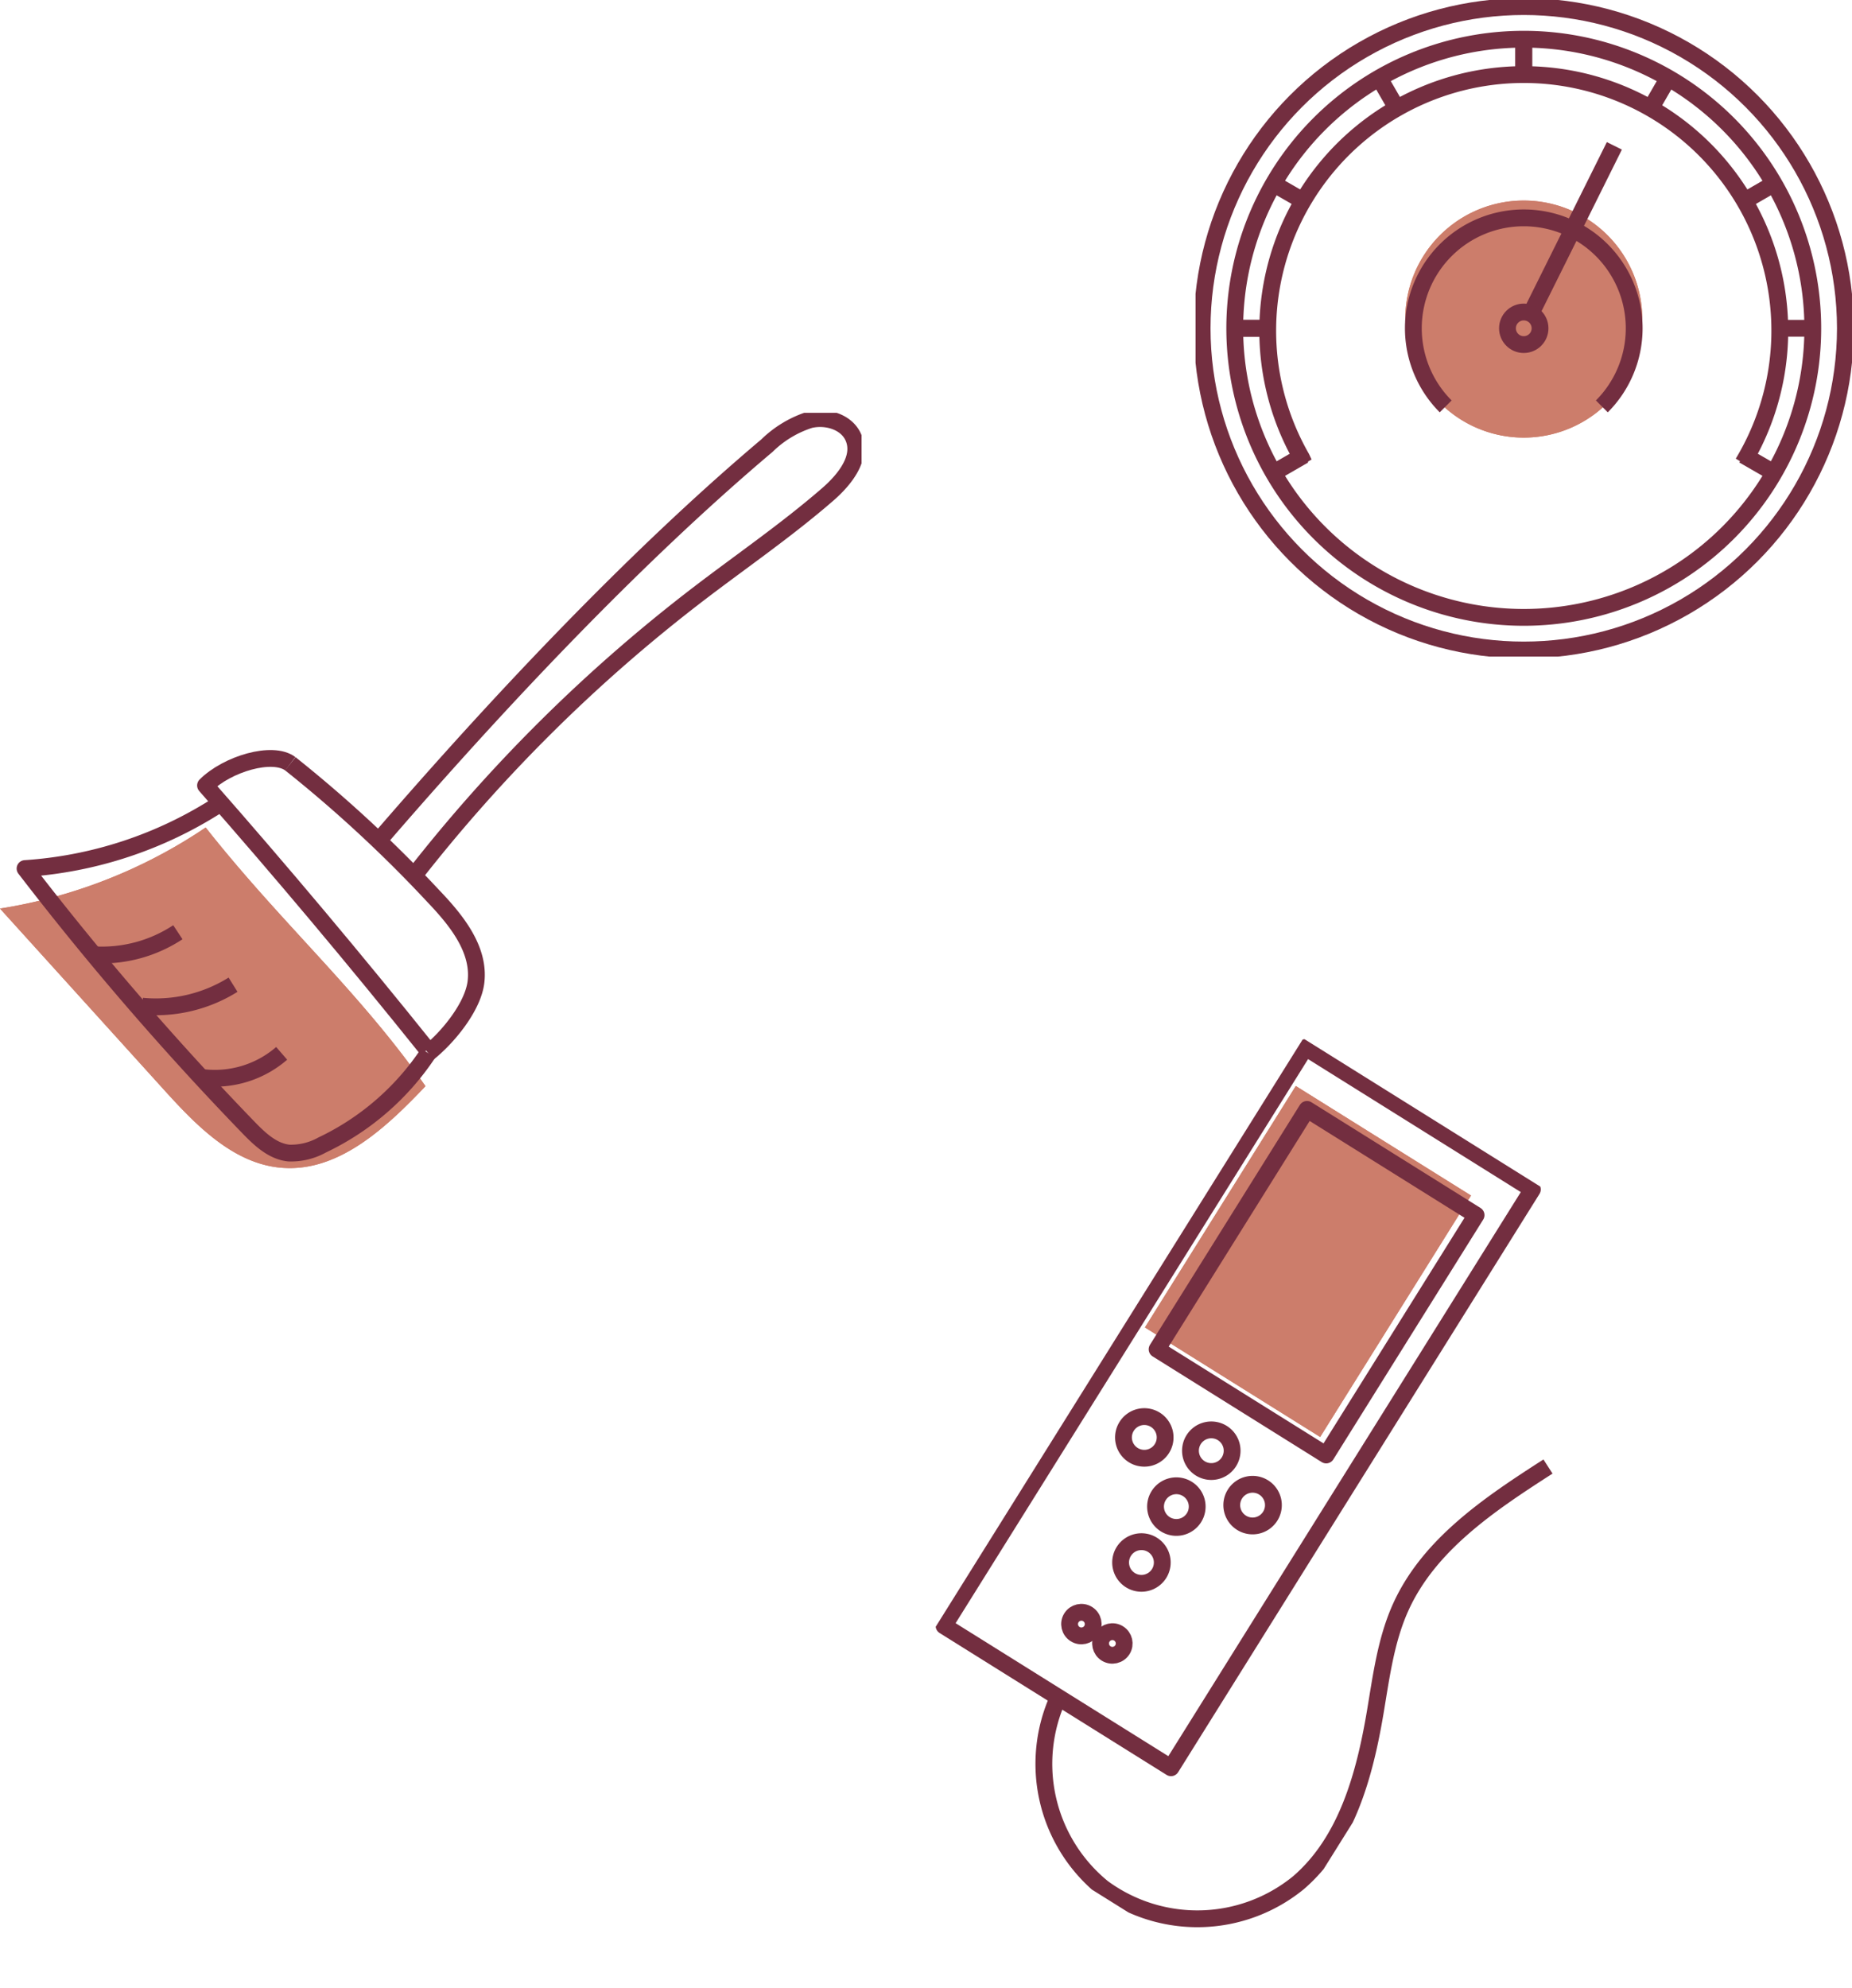 <svg xmlns="http://www.w3.org/2000/svg" xmlns:xlink="http://www.w3.org/1999/xlink" width="220.367" height="236.498" viewBox="0 0 220.367 236.498">
  <defs>
    <clipPath id="clip-path">
      <rect id="Rectangle_11039" data-name="Rectangle 11039" width="102.514" height="89.853" fill="none"/>
    </clipPath>
    <clipPath id="clip-path-2">
      <rect id="Rectangle_11038" data-name="Rectangle 11038" width="78.111" height="78.11" fill="none"/>
    </clipPath>
    <clipPath id="clip-path-3">
      <rect id="Rectangle_11043" data-name="Rectangle 11043" width="54.422" height="99.196" fill="none"/>
    </clipPath>
  </defs>
  <g id="Group_5444" data-name="Group 5444" transform="translate(-1344.229 -2288.734)">
    <g id="Group_5185" data-name="Group 5185" transform="translate(1344.229 2337.844)">
      <g id="Group_5184" data-name="Group 5184" clip-path="url(#clip-path)">
        <path id="Path_40458" data-name="Path 40458" d="M24.473,71.867A60.661,60.661,0,0,1,0,81.51l19.528,21.573c3.847,4.25,8.264,8.794,13.977,9.262,6.776.556,12.441-4.776,17.121-9.707-7.87-11.285-17.111-19.316-26.153-30.771" transform="translate(0 -22.533)" fill="#cc7d6b"/>
        <path id="Path_40459" data-name="Path 40459" d="M24.473,71.867A60.661,60.661,0,0,1,0,81.51l19.528,21.573c3.847,4.25,8.264,8.794,13.977,9.262,6.776.556,12.441-4.776,17.121-9.707-7.87-11.285-17.111-19.316-26.153-30.771" transform="translate(0 -22.533)" fill="#cc7d6b"/>
        <path id="Path_40460" data-name="Path 40460" d="M65.721,51.143c13.7-15.883,30.117-33.4,46.147-46.928a12.87,12.87,0,0,1,5.119-3.079c1.958-.457,4.342.244,5.154,2.084,1.08,2.449-1.04,5.061-3.062,6.815-4.868,4.221-10.193,7.874-15.312,11.787A187.75,187.75,0,0,0,69.824,55.433" transform="translate(-20.606 -0.314)" fill="none" stroke="#732e40" stroke-linejoin="round" stroke-width="2"/>
        <path id="Path_40461" data-name="Path 40461" d="M50.319,60.815A156.919,156.919,0,0,1,67.393,76.623c2.7,2.829,5.49,6.284,5.017,10.167-.36,2.957-3.357,6.611-5.685,8.451" transform="translate(-15.777 -19.068)" fill="none" stroke="#732e40" stroke-linejoin="round" stroke-width="2"/>
        <path id="Path_40462" data-name="Path 40462" d="M45.712,60.527c-2.119-1.586-7.506.016-10.086,2.584Q49.178,78.518,62.017,94.535" transform="translate(-11.17 -18.779)" fill="none" stroke="#732e40" stroke-linejoin="round" stroke-width="2"/>
        <path id="Path_40463" data-name="Path 40463" d="M27.415,67.855A48.345,48.345,0,0,1,4.344,75.49a358.643,358.643,0,0,0,26.524,30.745c1.364,1.411,2.9,2.894,4.855,3.1a7.587,7.587,0,0,0,3.965-.956A31.2,31.2,0,0,0,52.31,97.448" transform="translate(-1.362 -21.275)" fill="none" stroke="#732e40" stroke-linejoin="round" stroke-width="2"/>
        <path id="Path_40464" data-name="Path 40464" d="M16.754,92.714a16.4,16.4,0,0,0,9.663-2.7" transform="translate(-5.253 -28.224)" fill="none" stroke="#732e40" stroke-linejoin="round" stroke-width="2"/>
        <path id="Path_40465" data-name="Path 40465" d="M24.641,101.663a17.335,17.335,0,0,0,10.815-2.556" transform="translate(-7.726 -31.074)" fill="none" stroke="#732e40" stroke-linejoin="round" stroke-width="2"/>
        <path id="Path_40466" data-name="Path 40466" d="M35.155,113.881A12.143,12.143,0,0,0,44.538,111" transform="translate(-11.022 -34.801)" fill="none" stroke="#732e40" stroke-linejoin="round" stroke-width="2"/>
      </g>
    </g>
    <g id="Group_5183" data-name="Group 5183" transform="translate(1486.484 2288.734)">
      <g id="Group_5182" data-name="Group 5182" transform="translate(0 0)" clip-path="url(#clip-path-2)">
        <path id="Path_40453" data-name="Path 40453" d="M60.024,44.526a14.1,14.1,0,1,1-14.1-14.1,14.1,14.1,0,0,1,14.1,14.1" transform="translate(-6.869 -6.567)" fill="#cc7d6b"/>
        <path id="Path_40454" data-name="Path 40454" d="M60.024,44.526a14.1,14.1,0,1,1-14.1-14.1,14.1,14.1,0,0,1,14.1,14.1" transform="translate(-6.869 -6.567)" fill="#cc7d6b"/>
        <ellipse id="Ellipse_43" data-name="Ellipse 43" cx="38.271" cy="38.271" rx="38.271" ry="38.271" transform="translate(0.784 0.784)" fill="none" stroke="#732e40" stroke-linejoin="round" stroke-width="2"/>
        <path id="Path_40455" data-name="Path 40455" d="M74.73,40.339A34.39,34.39,0,1,1,40.34,5.949,34.39,34.39,0,0,1,74.73,40.339Z" transform="translate(-1.284 -1.284)" fill="none" stroke="#732e40" stroke-linejoin="round" stroke-width="2"/>
        <path id="Path_40456" data-name="Path 40456" d="M36.9,55.479a13.138,13.138,0,1,1,18.58,0" transform="translate(-7.134 -7.134)" fill="none" stroke="#732e40" stroke-linejoin="round" stroke-width="2"/>
        <line id="Line_152" data-name="Line 152" y2="4.199" transform="translate(39.055 4.665)" fill="none" stroke="#732e40" stroke-linejoin="round" stroke-width="2"/>
        <line id="Line_153" data-name="Line 153" x2="4.199" transform="translate(4.665 39.055)" fill="none" stroke="#732e40" stroke-linejoin="round" stroke-width="2"/>
        <line id="Line_154" data-name="Line 154" x1="4.199" transform="translate(69.246 39.055)" fill="none" stroke="#732e40" stroke-linejoin="round" stroke-width="2"/>
        <line id="Line_155" data-name="Line 155" y2="4.078" transform="translate(39.055 4.787)" fill="none" stroke="#732e40" stroke-linejoin="round" stroke-width="2"/>
        <line id="Line_156" data-name="Line 156" x2="2.039" y2="3.532" transform="translate(21.921 9.378)" fill="none" stroke="#732e40" stroke-linejoin="round" stroke-width="2"/>
        <line id="Line_157" data-name="Line 157" x2="3.532" y2="2.039" transform="translate(9.378 21.921)" fill="none" stroke="#732e40" stroke-linejoin="round" stroke-width="2"/>
        <line id="Line_158" data-name="Line 158" x2="4.078" transform="translate(4.787 39.055)" fill="none" stroke="#732e40" stroke-linejoin="round" stroke-width="2"/>
        <line id="Line_159" data-name="Line 159" y1="2.039" x2="3.532" transform="translate(9.378 54.151)" fill="none" stroke="#732e40" stroke-linejoin="round" stroke-width="2"/>
        <line id="Line_160" data-name="Line 160" x1="3.532" y1="2.039" transform="translate(65.201 54.151)" fill="none" stroke="#732e40" stroke-linejoin="round" stroke-width="2"/>
        <line id="Line_161" data-name="Line 161" x1="3.532" y2="2.039" transform="translate(65.201 21.921)" fill="none" stroke="#732e40" stroke-linejoin="round" stroke-width="2"/>
        <line id="Line_162" data-name="Line 162" x1="2.039" y2="3.532" transform="translate(54.151 9.378)" fill="none" stroke="#732e40" stroke-linejoin="round" stroke-width="2"/>
        <line id="Line_163" data-name="Line 163" y1="19.766" x2="9.833" transform="translate(40.003 17.351)" fill="none" stroke="#732e40" stroke-linejoin="round" stroke-width="2"/>
        <ellipse id="Ellipse_44" data-name="Ellipse 44" cx="1.938" cy="1.938" rx="1.938" ry="1.938" transform="translate(37.117 37.117)" fill="none" stroke="#732e40" stroke-linejoin="round" stroke-width="2"/>
        <path id="Path_40457" data-name="Path 40457" d="M15.313,57.609c-.083-.141-.282-.608-.363-.75a30.465,30.465,0,1,1,52.552.659" transform="translate(-2.364 -2.44)" fill="none" stroke="#732e40" stroke-linejoin="round" stroke-width="2"/>
      </g>
    </g>
    <g id="Group_5190" data-name="Group 5190" transform="matrix(0.848, 0.53, -0.53, 0.848, 1499.308, 2412.27)">
      <rect id="Rectangle_11040" data-name="Rectangle 11040" width="24.587" height="33.871" transform="translate(2.241 5.272)" fill="#cc7d6b"/>
      <rect id="Rectangle_11041" data-name="Rectangle 11041" width="24.587" height="33.871" transform="translate(2.241 5.272)" fill="#cc7d6b"/>
      <g id="Group_5187" data-name="Group 5187">
        <g id="Group_5186" data-name="Group 5186" clip-path="url(#clip-path-3)">
          <rect id="Rectangle_11042" data-name="Rectangle 11042" width="31.849" height="81.132" transform="translate(0.784 0.784)" fill="none" stroke="#732e40" stroke-linejoin="round" stroke-width="2"/>
        </g>
      </g>
      <rect id="Rectangle_11044" data-name="Rectangle 11044" width="23.727" height="33.652" transform="translate(4.845 6.926)" fill="none" stroke="#732e40" stroke-linejoin="round" stroke-width="2"/>
      <g id="Group_5189" data-name="Group 5189">
        <g id="Group_5188" data-name="Group 5188" clip-path="url(#clip-path-3)">
          <path id="Path_40467" data-name="Path 40467" d="M4.957,2.478A2.478,2.478,0,1,1,2.479,0,2.478,2.478,0,0,1,4.957,2.478Z" transform="translate(6.633 47.799)" fill="none" stroke="#732e40" stroke-linejoin="round" stroke-width="2"/>
          <path id="Path_40468" data-name="Path 40468" d="M4.957,2.478A2.478,2.478,0,1,1,2.479,0,2.478,2.478,0,0,1,4.957,2.478Z" transform="translate(21.827 47.799)" fill="none" stroke="#732e40" stroke-linejoin="round" stroke-width="2"/>
          <path id="Path_40469" data-name="Path 40469" d="M4.957,2.478A2.478,2.478,0,1,1,2.479,0,2.478,2.478,0,0,1,4.957,2.478Z" transform="translate(14.23 44.914)" fill="none" stroke="#732e40" stroke-linejoin="round" stroke-width="2"/>
          <path id="Path_40470" data-name="Path 40470" d="M4.957,2.478A2.478,2.478,0,1,1,2.479,0,2.478,2.478,0,0,1,4.957,2.478Z" transform="translate(14.23 52.756)" fill="none" stroke="#732e40" stroke-linejoin="round" stroke-width="2"/>
          <path id="Path_40471" data-name="Path 40471" d="M4.957,2.478A2.478,2.478,0,1,1,2.479,0,2.478,2.478,0,0,1,4.957,2.478Z" transform="translate(14.23 60.597)" fill="none" stroke="#732e40" stroke-linejoin="round" stroke-width="2"/>
          <ellipse id="Ellipse_45" data-name="Ellipse 45" cx="1.404" cy="1.404" rx="1.404" ry="1.404" transform="translate(13.13 71.672)" fill="none" stroke="#732e40" stroke-linejoin="round" stroke-width="2"/>
          <ellipse id="Ellipse_46" data-name="Ellipse 46" cx="1.404" cy="1.404" rx="1.404" ry="1.404" transform="translate(17.478 71.672)" fill="none" stroke="#732e40" stroke-linejoin="round" stroke-width="2"/>
          <path id="Path_40472" data-name="Path 40472" d="M0,54.124A19.011,19.011,0,0,0,16.488,70.574,19.012,19.012,0,0,0,35.916,57.728c2.26-7.246-.12-15.077-3.018-22.092-1.635-3.956-3.46-7.909-4.033-12.151C27.766,15.36,31.356,7.414,34.855,0" transform="translate(16.824 27.755)" fill="none" stroke="#732e40" stroke-linejoin="round" stroke-width="2"/>
        </g>
      </g>
    </g>
  </g>
</svg>
